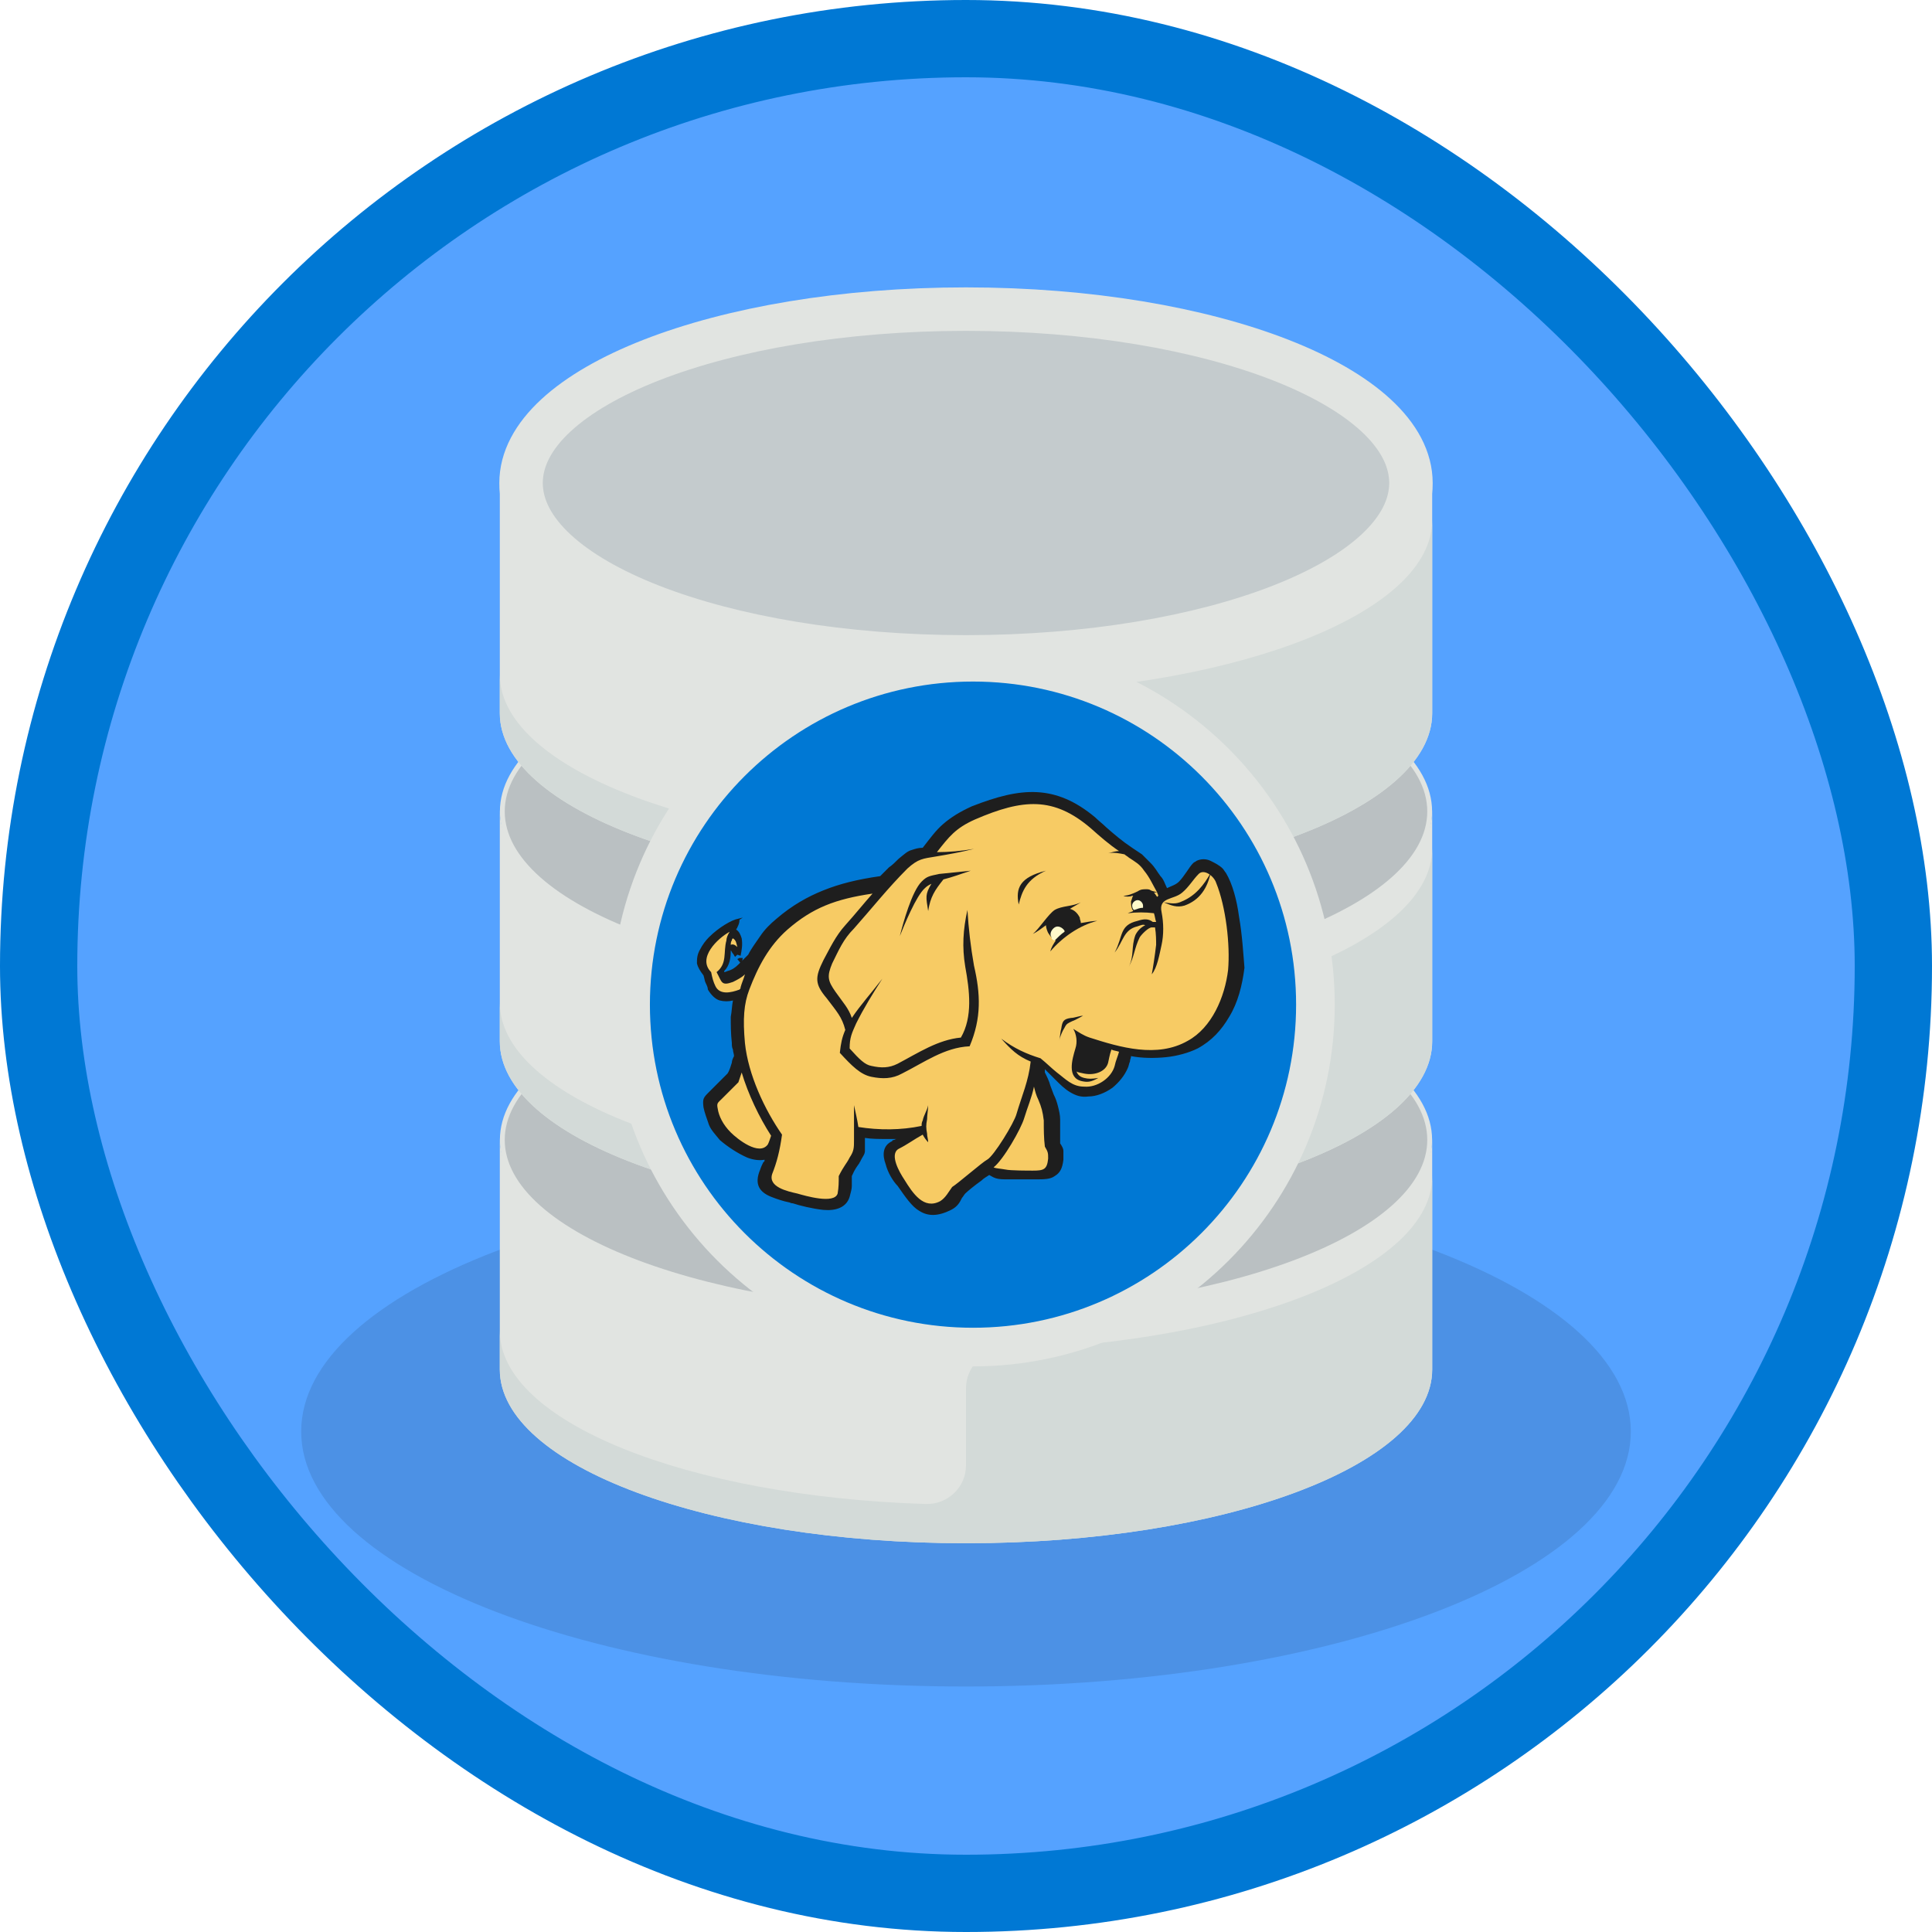 <?xml version="1.0" encoding="UTF-8"?>
<svg width="100px" height="100px" viewBox="0 0 100 100" version="1.1" xmlns="http://www.w3.org/2000/svg" xmlns:xlink="http://www.w3.org/1999/xlink">
    <!-- Generator: Sketch 59 (86127) - https://sketch.com -->
    <title>NA/run-petabyte-level-oss-nosql-databases-with-hdinsight-hbase</title>
    <desc>Created with Sketch.</desc>
    <defs>
        <rect id="path-1" x="0" y="0" width="96" height="96" rx="48"></rect>
        <filter x="-5.7%" y="-8.3%" width="111.4%" height="113.9%" filterUnits="objectBoundingBox" id="filter-3">
            <feOffset dx="0" dy="2" in="SourceAlpha" result="shadowOffsetOuter1"></feOffset>
            <feColorMatrix values="0 0 0 0 0   0 0 0 0 0   0 0 0 0 0  0 0 0 0.099 0" type="matrix" in="shadowOffsetOuter1" result="shadowMatrixOuter1"></feColorMatrix>
            <feMerge>
                <feMergeNode in="shadowMatrixOuter1"></feMergeNode>
                <feMergeNode in="SourceGraphic"></feMergeNode>
            </feMerge>
        </filter>
    </defs>
    <g id="Badges" stroke="none" stroke-width="1" fill="none" fill-rule="evenodd">
        <g id="N/A-52" transform="translate(-50, -860)">
            <g id="NA/run-petabyte-level-oss-nosql-databases-with-hdinsight-hbase" transform="translate(50, 860)">
                <g id="Mask" transform="translate(2, 2)">
                    <mask id="mask-2" fill="white">
                        <use xlink:href="#path-1"></use>
                    </mask>
                    <use id="BG" fill="#55A2FF" xlink:href="#path-1"></use>
                    <g id="Database-Postgress" mask="url(#mask-2)">
                        <g transform="translate(13, 12)">
                            <g id="Database" filter="url(#filter-3)">
                                <path d="M69.411,58.094 C69.411,65.386 54.005,71.294 35,71.294 C15.997,71.294 0.589,65.386 0.589,58.094 C0.589,50.802 15.997,44.895 35,44.895 C54.005,44.895 69.411,50.802 69.411,58.094" id="Shadow" fill-opacity="0.103" fill="#000000"></path>
                                <g id="Lower" transform="translate(10, 34)">
                                    <path d="M25,17.889 C11.674,17.889 0.87,13.864 0.87,8.896 L0.87,20.886 C0.87,25.854 11.674,29.878 25,29.878 C38.327,29.878 49.13,25.854 49.13,20.886 L49.13,8.896 C49.13,13.864 38.327,17.889 25,17.889" id="Fill-101" fill="#E1E4E1"></path>
                                    <path d="M25,21.852 L25,25.846 C25,26.98 24.05,27.883 22.91,27.847 C10.562,27.452 0.87,23.593 0.87,18.888 L0.87,20.886 C0.87,25.854 11.674,29.878 25,29.878 C38.327,29.878 49.13,25.854 49.13,20.886 L49.13,10.895 C49.13,15.62 39.358,19.491 26.936,19.858 C25.857,19.89 25,20.778 25,21.852" id="Fill-106" fill="#D3DAD8"></path>
                                    <path d="M49,9 C49,13.972 38.255,18 25,18 C11.746,18 1,13.972 1,9 C1,4.028 11.746,0 25,0 C38.255,0 49,4.028 49,9" id="Fill-100" stroke="#E1E4E1" stroke-width="0.25" fill="#BAC0C2"></path>
                                </g>
                                <g id="Mid" transform="translate(10, 17)">
                                    <path d="M25,17.903 C11.674,17.903 0.87,13.879 0.87,8.911 L0.87,20.901 C0.87,25.868 11.674,29.893 25,29.893 C38.327,29.893 49.13,25.868 49.13,20.901 L49.13,8.911 C49.13,13.879 38.327,17.903 25,17.903" id="Fill-102" fill="#E1E4E1"></path>
                                    <path d="M25,21.867 L25,25.86 C25,26.994 24.05,27.898 22.91,27.862 C10.562,27.467 0.87,23.607 0.87,18.903 L0.87,20.901 C0.87,25.868 11.674,29.893 25,29.893 C38.327,29.893 49.13,25.868 49.13,20.901 L49.13,10.91 C49.13,15.634 39.358,19.506 26.936,19.873 C25.857,19.905 25,20.793 25,21.867" id="Fill-107" fill="#D3DAD8"></path>
                                    <path d="M49,9 C49,13.972 38.255,18 25,18 C11.746,18 1,13.972 1,9 C1,4.028 11.746,0 25,0 C38.255,0 49,4.028 49,9" id="Fill-103" stroke="#E1E4E1" stroke-width="0.25" fill="#BAC0C2"></path>
                                </g>
                                <g id="Top" transform="translate(10, 0)">
                                    <path d="M25,17.918 C11.674,17.918 0.87,13.894 0.87,8.926 L0.87,20.916 C0.87,25.883 11.674,29.908 25,29.908 C38.327,29.908 49.13,25.883 49.13,20.916 L49.13,8.926 C49.13,13.894 38.327,17.918 25,17.918" id="Fill-104" fill="#E1E4E1"></path>
                                    <path d="M25,21.882 L25,25.875 C25,27.009 24.05,27.913 22.91,27.877 C10.562,27.482 0.87,23.622 0.87,18.917 L0.87,20.916 C0.87,25.883 11.674,29.908 25,29.908 C38.327,29.908 49.13,25.883 49.13,20.916 L49.13,10.924 C49.13,15.649 39.358,19.521 26.936,19.888 C25.857,19.92 25,20.808 25,21.882" id="Fill-108" fill="#D3DAD8"></path>
                                    <path d="M48.03,9 C48.03,13.972 37.719,18 25,18 C12.282,18 1.97,13.972 1.97,9 C1.97,4.028 12.282,0 25,0 C37.719,0 48.03,4.028 48.03,9" id="Fill-105" stroke="#E1E4E1" stroke-width="2.25" fill="#C4CBCD"></path>
                                </g>
                            </g>
                            <g id="Icon" transform="translate(17.5, 20.138)">
                                <path d="M35.586,17.862 C35.586,27.65 27.65,35.586 17.862,35.586 C8.074,35.586 0.139,27.65 0.139,17.862 C0.139,8.075 8.074,0.139 17.862,0.139 C27.65,0.139 35.586,8.075 35.586,17.862" id="Fill-41" stroke="#E1E4E1" stroke-width="2" fill="#0078D4"></path>
                                <g id="HD-Insight" transform="translate(3.574, 6.582)">
                                    <polygon id="Path" fill="#F7CB64" points="9.71 5.081 7.734 5.419 5.984 6.21 4.46 7.169 2.992 8.92 2.202 9.766 1.411 10.049 1.186 9.54 1.581 9.032 1.637 8.299 1.919 8.299 2.145 8.524 2.089 7.79 1.806 7.565 1.806 7.282 1.129 7.678 0.452 8.411 0.339 9.089 0.621 9.653 0.847 10.557 1.355 10.782 1.919 10.782 2.427 10.444 2.089 12.194 2.427 14.113 2.032 15.016 0.847 16.315 1.016 17.162 1.637 18.065 2.71 18.799 3.331 18.912 3.952 18.912 3.557 20.605 5.024 21.226 6.887 21.452 7.508 21 7.565 19.928 8.299 18.742 8.355 17.783 10.049 17.952 11.629 17.783 10.049 18.742 10.331 19.871 11.291 21.452 12.307 21.847 13.041 21.565 13.379 20.887 15.016 19.645 15.355 19.928 17.895 20.041 18.404 19.589 18.46 18.855 18.291 18.573 18.178 16.597 17.331 14.903 17.444 14.113 17.952 14.395 19.42 15.75 20.097 15.807 20.887 15.468 21.678 14.903 22.073 13.605 24.331 13.774 25.742 13.21 26.871 12.194 27.662 10.67 27.888 8.863 27.718 6.831 27.267 4.968 26.815 4.347 26.194 4.177 25.121 5.363 24.162 5.702 23.315 4.29 22.468 3.5 21.96 3.218 20.154 1.637 18.629 0.847 17.162 0.734 15.412 1.016 13.887 1.581 12.871 2.427 12.024 3.444 11.178 3.669"></polygon>
                                    <polygon id="Path" fill="#1E1E1E" points="2.089 8.92 2.315 9.202 2.371 8.863 2.202 8.863"></polygon>
                                    <path d="M28.057,6.718 C27.944,5.871 27.718,5.024 27.379,4.46 C27.323,4.403 27.267,4.29 27.21,4.234 C27.041,4.065 26.815,3.952 26.589,3.839 C26.363,3.726 26.081,3.726 25.855,3.839 C25.799,3.895 25.742,3.895 25.686,3.952 C25.573,4.065 25.46,4.234 25.347,4.403 C25.234,4.573 25.065,4.798 24.952,4.911 C24.783,5.081 24.557,5.137 24.331,5.25 C24.218,5.024 24.162,4.798 23.992,4.629 C23.823,4.403 23.71,4.177 23.484,3.952 C23.315,3.782 23.202,3.669 23.033,3.5 C22.863,3.387 22.694,3.274 22.525,3.161 C22.017,2.823 21.621,2.484 21.17,2.089 C21,1.919 20.775,1.75 20.605,1.581 C19.589,0.734 18.629,0.339 17.613,0.282 C16.597,0.226 15.524,0.508 14.226,1.016 C13.605,1.298 13.153,1.581 12.758,1.919 C12.363,2.258 12.081,2.653 11.686,3.161 C11.46,3.161 11.291,3.218 11.121,3.274 C10.895,3.331 10.726,3.5 10.444,3.726 C10.274,3.895 10.105,4.065 9.936,4.177 L9.936,4.177 C9.766,4.347 9.653,4.46 9.484,4.629 C8.299,4.798 7.395,5.024 6.548,5.363 C5.702,5.702 4.911,6.153 4.121,6.831 C3.782,7.113 3.5,7.395 3.274,7.734 C3.048,8.073 2.823,8.355 2.653,8.694 C2.484,8.863 2.315,9.032 2.145,9.202 C1.976,9.371 1.806,9.484 1.581,9.54 L1.581,9.54 C1.468,9.597 1.411,9.597 1.411,9.597 C1.411,9.597 1.411,9.54 1.411,9.54 C1.694,9.258 1.75,8.863 1.75,8.468 C1.806,8.524 1.806,8.581 1.863,8.637 C1.919,8.694 1.919,8.75 1.976,8.807 L2.089,8.694 L2.258,8.75 C2.315,8.468 2.371,8.186 2.315,7.847 C2.258,7.678 2.202,7.508 2.032,7.395 C2.032,7.339 2.089,7.339 2.089,7.282 C2.145,7.169 2.202,7.057 2.202,6.887 L2.089,6.831 L2.089,6.831 L2.202,6.887 L2.371,6.774 L2.145,6.831 C1.806,6.887 1.129,7.282 0.621,7.79 C0.452,7.96 0.282,8.186 0.169,8.411 C0,8.694 0,8.92 0,9.145 C0.056,9.371 0.169,9.54 0.339,9.766 C0.395,9.936 0.395,10.049 0.452,10.161 C0.508,10.274 0.565,10.387 0.565,10.5 C0.734,10.782 0.96,11.008 1.186,11.065 C1.411,11.121 1.637,11.121 1.863,11.065 C1.806,11.347 1.806,11.629 1.75,11.911 C1.75,12.307 1.75,12.758 1.806,13.266 C1.806,13.379 1.806,13.492 1.863,13.605 C1.863,13.718 1.919,13.831 1.919,13.944 C1.863,14.057 1.806,14.17 1.806,14.282 C1.75,14.452 1.694,14.678 1.581,14.847 C1.411,15.016 1.298,15.129 1.129,15.299 C1.016,15.412 0.847,15.581 0.734,15.694 C0.734,15.694 0.677,15.75 0.621,15.807 C0.339,16.089 0.282,16.145 0.339,16.597 C0.395,16.879 0.508,17.162 0.621,17.5 C0.734,17.783 0.96,18.008 1.186,18.291 C1.581,18.629 2.089,18.968 2.597,19.194 C2.879,19.307 3.218,19.363 3.5,19.307 C3.5,19.363 3.5,19.42 3.444,19.42 C3.387,19.533 3.331,19.645 3.274,19.815 C2.936,20.605 3.274,21 3.839,21.226 C4.121,21.339 4.46,21.452 4.742,21.508 C4.798,21.508 4.855,21.565 4.968,21.565 C5.307,21.678 5.984,21.847 6.548,21.904 C7.169,21.96 7.734,21.791 7.903,21.226 C7.96,21 8.016,20.831 8.016,20.662 C8.016,20.492 8.016,20.323 8.016,20.154 C8.186,19.758 8.299,19.645 8.411,19.476 C8.411,19.42 8.468,19.42 8.468,19.363 C8.581,19.137 8.694,19.025 8.694,18.855 C8.694,18.686 8.694,18.516 8.694,18.291 C8.694,18.291 8.694,18.234 8.694,18.178 C9.032,18.234 9.428,18.234 9.766,18.234 C9.936,18.234 10.105,18.234 10.331,18.234 C10.274,18.234 10.218,18.291 10.161,18.291 C10.161,18.291 10.105,18.291 10.105,18.347 C9.597,18.573 9.597,19.081 9.766,19.533 C9.879,19.984 10.161,20.436 10.387,20.662 C10.782,21.226 11.121,21.734 11.516,21.96 C11.968,22.242 12.476,22.242 13.153,21.904 C13.492,21.734 13.605,21.508 13.718,21.283 C13.774,21.226 13.831,21.113 13.887,21.057 C14,20.944 14.339,20.662 14.734,20.379 C14.847,20.266 14.96,20.21 15.129,20.097 C15.242,20.154 15.299,20.21 15.468,20.266 C15.637,20.323 15.863,20.323 16.089,20.323 C16.258,20.323 16.879,20.323 17.274,20.323 C17.387,20.323 17.5,20.323 17.557,20.323 C17.952,20.323 18.291,20.323 18.516,20.154 C18.799,19.984 18.912,19.758 18.968,19.307 C18.968,19.081 18.968,18.968 18.968,18.855 C18.968,18.742 18.912,18.629 18.799,18.46 C18.799,18.234 18.799,18.065 18.799,17.839 C18.799,17.613 18.799,17.387 18.799,17.218 C18.799,16.992 18.742,16.766 18.686,16.541 C18.629,16.315 18.573,16.145 18.46,15.92 C18.404,15.75 18.347,15.637 18.291,15.468 L18.178,15.524 L18.178,15.524 L18.291,15.468 L18.291,15.468 C18.234,15.242 18.121,15.016 18.008,14.791 C18.008,14.734 18.008,14.678 18.008,14.621 C18.065,14.678 18.178,14.791 18.234,14.847 L18.573,15.186 C18.799,15.412 19.025,15.637 19.307,15.807 C19.589,15.976 19.871,16.089 20.266,16.033 C20.662,16.033 21.113,15.863 21.508,15.581 C21.847,15.299 22.129,14.96 22.299,14.565 C22.355,14.452 22.355,14.339 22.412,14.226 C22.412,14.113 22.468,14.057 22.468,13.944 C23.033,14.057 23.71,14.057 24.275,14 C24.839,13.944 25.46,13.774 25.912,13.549 C26.646,13.153 27.154,12.589 27.549,11.911 L27.549,11.911 C28,11.178 28.226,10.274 28.339,9.371 C28.283,8.694 28.226,7.678 28.057,6.718 Z M19.589,13.549 C19.42,14.113 19.137,15.073 19.928,15.242 C20.21,15.299 20.379,15.299 20.775,15.073 C20.436,15.129 20.266,15.129 20.041,15.073 C19.815,15.016 19.702,14.903 19.645,14.734 C19.702,14.791 19.815,14.791 20.041,14.847 C20.605,14.96 21.17,14.734 21.283,14.282 C21.339,14.057 21.339,13.944 21.452,13.605 C21.565,13.662 21.678,13.662 21.847,13.718 C21.791,13.944 21.678,14.17 21.621,14.452 C21.452,15.073 20.718,15.581 20.041,15.524 C19.42,15.524 19.081,15.129 18.629,14.791 C18.347,14.565 18.065,14.282 17.783,14.057 C17.049,13.831 16.428,13.549 15.75,13.041 C16.258,13.605 16.597,13.944 17.274,14.226 C17.162,15.242 16.823,15.976 16.541,16.936 C16.428,17.387 15.355,19.137 15.016,19.307 C14.791,19.42 13.492,20.549 13.21,20.718 C13.041,20.944 12.871,21.283 12.589,21.452 C11.742,21.904 11.178,21.057 10.726,20.323 C10.5,19.984 9.936,19.025 10.444,18.742 C10.895,18.516 11.178,18.291 11.686,18.008 C11.742,18.121 11.855,18.291 11.968,18.404 C11.968,18.234 11.911,18.121 11.911,17.952 C11.855,17.67 11.855,17.5 11.911,17.218 C11.911,16.992 11.968,16.71 11.968,16.484 C11.911,16.766 11.742,16.992 11.686,17.274 C11.629,17.387 11.629,17.444 11.629,17.557 C10.557,17.783 9.428,17.783 8.355,17.613 C8.299,17.218 8.186,16.766 8.129,16.484 C8.129,16.823 8.129,17.783 8.129,18.291 C8.129,18.686 8.129,18.855 7.903,19.194 C7.734,19.533 7.621,19.589 7.339,20.154 C7.339,20.492 7.339,20.718 7.282,21.057 C7.113,21.621 5.589,21.17 5.194,21.057 C4.686,20.944 3.669,20.718 3.895,20.041 C4.121,19.476 4.29,18.855 4.403,18.008 C3.5,16.71 2.653,14.903 2.484,13.266 C2.371,12.024 2.427,11.234 2.71,10.5 C3.161,9.315 3.726,8.242 4.686,7.395 C5.984,6.266 7.169,5.815 9.089,5.532 C8.637,6.04 8.186,6.605 7.678,7.169 C7.169,7.734 6.887,8.355 6.548,8.976 C6.097,9.879 6.097,10.218 6.718,10.952 C7.226,11.629 7.508,11.911 7.678,12.589 C7.508,12.984 7.452,13.266 7.395,13.774 C8.016,14.452 8.468,14.903 9.032,15.016 C9.597,15.129 10.105,15.129 10.613,14.847 C11.742,14.282 12.815,13.492 14.113,13.436 C14.734,11.968 14.678,10.726 14.339,9.258 C14.17,8.299 14.057,7.339 14,6.379 C13.774,7.395 13.718,8.299 13.887,9.315 C14.113,10.557 14.282,11.911 13.662,12.984 C12.476,13.097 11.46,13.774 10.387,14.339 C9.936,14.565 9.54,14.565 9.032,14.452 C8.694,14.395 8.411,14.113 7.903,13.549 C7.903,12.984 8.016,12.758 8.242,12.25 C8.637,11.46 9.089,10.726 9.597,9.936 C9.032,10.67 8.468,11.291 8.016,11.968 C7.847,11.46 7.565,11.178 7.169,10.613 C6.774,10.049 6.718,9.823 7,9.145 C7.339,8.468 7.565,7.903 8.129,7.339 C9.032,6.323 9.879,5.25 10.895,4.234 C11.46,3.726 11.686,3.726 12.363,3.613 C13.041,3.5 13.662,3.387 14.339,3.218 C13.662,3.331 13.041,3.387 12.42,3.387 C12.42,3.387 12.42,3.387 12.42,3.387 C13.041,2.597 13.379,2.145 14.395,1.694 C16.879,0.621 18.46,0.508 20.379,2.145 C20.887,2.597 21.339,2.992 21.847,3.331 C21.678,3.331 21.508,3.387 21.283,3.444 C21.565,3.387 21.847,3.444 22.129,3.5 C22.186,3.557 22.299,3.613 22.355,3.669 C22.694,3.895 22.92,4.008 23.146,4.347 C23.428,4.686 23.597,5.081 23.823,5.476 C23.71,5.419 23.597,5.419 23.484,5.363 C23.428,5.307 23.315,5.307 23.258,5.307 C23.089,5.307 22.976,5.307 22.807,5.419 C22.807,5.419 22.807,5.419 22.807,5.419 C22.581,5.532 22.299,5.645 22.073,5.645 C22.186,5.702 22.412,5.702 22.525,5.645 C22.525,5.645 22.581,5.645 22.581,5.645 C22.525,5.702 22.525,5.815 22.468,5.928 C22.468,6.04 22.468,6.21 22.525,6.323 C22.525,6.323 22.525,6.323 22.525,6.323 C22.525,6.379 22.581,6.379 22.581,6.436 C22.468,6.492 22.412,6.492 22.299,6.548 C22.75,6.492 23.202,6.492 23.654,6.548 C23.71,6.718 23.71,6.831 23.767,7 C23.71,7 23.654,7 23.597,7 C23.597,7 23.597,7 23.597,7 C23.371,6.831 23.146,6.831 22.807,6.944 C21.847,7.169 22.073,7.734 21.621,8.581 C22.073,8.016 22.073,7.395 22.807,7.226 C22.976,7.169 23.089,7.113 23.202,7.169 C22.976,7.282 22.807,7.452 22.694,7.678 C22.468,8.299 22.637,8.75 22.355,9.315 C22.637,8.807 22.637,8.355 22.92,7.79 C23.033,7.621 23.371,7.282 23.541,7.282 C23.597,7.282 23.654,7.282 23.71,7.282 C23.767,7.621 23.767,7.96 23.767,8.186 C23.71,8.694 23.597,9.428 23.541,9.71 C23.823,9.371 23.936,8.694 24.049,8.186 C24.162,7.678 24.162,7.057 24.049,6.492 C23.879,5.702 24.67,5.871 25.121,5.476 C25.46,5.194 25.686,4.798 25.968,4.516 C26.25,4.234 26.759,4.629 26.871,4.968 C27.379,6.21 27.605,8.186 27.492,9.484 C27.323,10.895 26.646,12.476 25.404,13.153 C23.823,14.057 21.904,13.492 20.323,12.984 C19.984,12.871 19.758,12.702 19.476,12.532 C19.645,12.815 19.702,13.21 19.589,13.549 Z M18.178,19.25 C18.121,19.815 17.952,19.871 17.387,19.871 C17.162,19.871 16.202,19.871 15.976,19.815 C15.637,19.758 15.468,19.758 15.355,19.702 C15.863,19.307 16.766,17.726 16.936,17.162 C17.105,16.597 17.331,16.089 17.444,15.524 C17.5,15.75 17.557,15.976 17.67,16.202 C17.839,16.597 17.895,16.823 17.952,17.274 C17.952,17.726 17.952,18.178 18.008,18.629 C18.178,18.912 18.178,18.968 18.178,19.25 Z M1.694,7.508 C1.581,7.678 1.524,7.847 1.524,7.96 C1.355,8.581 1.581,9.145 1.016,9.597 C1.298,10.105 1.242,10.331 1.863,10.105 C2.089,9.992 2.315,9.879 2.484,9.71 C2.427,9.936 2.315,10.161 2.258,10.387 C2.258,10.444 2.258,10.444 2.202,10.5 C1.75,10.67 1.186,10.782 0.96,10.331 C0.847,10.105 0.79,9.879 0.734,9.597 C8.8817842e-16,8.863 1.073,7.847 1.694,7.508 Z M1.75,8.186 C1.75,8.129 1.75,8.016 1.806,7.96 C1.806,7.903 1.806,7.903 1.863,7.847 C2.032,7.96 2.032,8.073 2.089,8.299 C1.976,8.186 1.863,8.129 1.75,8.186 Z M2.315,14.791 C2.653,15.92 3.218,17.105 3.839,18.065 C3.839,18.065 3.839,18.065 3.839,18.065 C3.782,18.234 3.726,18.404 3.669,18.516 C3.218,19.137 2.089,18.234 1.75,17.895 C1.355,17.5 1.129,17.049 1.073,16.654 C1.016,16.371 1.073,16.371 1.298,16.145 C1.581,15.863 1.863,15.581 2.145,15.299 C2.202,15.129 2.258,14.96 2.315,14.791 Z M23.823,5.476 C23.823,5.532 23.879,5.589 23.879,5.645 C23.879,5.645 23.823,5.702 23.823,5.702 C23.767,5.645 23.71,5.532 23.654,5.476 C23.71,5.476 23.767,5.476 23.823,5.476 Z" id="Shape" fill="#1E1E1E" fill-rule="nonzero"></path>
                                    <path d="M25.234,6.153 C26.025,5.871 26.42,5.25 26.589,4.46 C26.25,5.081 25.799,5.645 25.121,5.928 C24.783,6.097 24.557,6.04 24.162,5.984 C24.557,6.153 24.839,6.266 25.234,6.153 Z" id="Path" fill="#1E1E1E"></path>
                                    <path d="M20.718,6.944 C20.492,6.944 20.21,7 19.871,7.057 C19.871,6.944 19.815,6.887 19.815,6.774 C19.702,6.548 19.533,6.379 19.307,6.323 C19.476,6.21 19.702,6.097 19.871,5.984 C19.42,6.21 18.912,6.153 18.516,6.379 C18.178,6.605 17.726,7.339 17.387,7.621 C17.613,7.508 17.839,7.339 18.065,7.169 C18.065,7.282 18.121,7.452 18.178,7.565 C18.291,7.734 18.404,7.903 18.573,7.96 C18.46,8.129 18.347,8.299 18.291,8.524 C18.912,7.79 19.815,7.169 20.718,6.944 Z" id="Path" fill="#1E1E1E"></path>
                                    <path d="M16.654,6.097 C16.823,5.419 17.049,4.798 18.065,4.347 C16.71,4.686 16.484,5.25 16.654,6.097 Z" id="Path" fill="#1E1E1E"></path>
                                    <path d="M18.855,12.532 C18.799,12.702 18.799,12.984 18.742,13.153 C18.799,12.928 18.912,12.645 19.025,12.476 C19.137,12.25 19.194,12.25 19.42,12.137 C19.589,12.081 19.871,11.911 19.984,11.855 C19.815,11.855 19.533,11.968 19.363,11.968 C18.968,12.024 18.912,12.137 18.855,12.532 Z" id="Path" fill="#1E1E1E"></path>
                                    <path d="M11.629,4.911 C11.121,5.419 10.67,7.057 10.5,7.734 C10.726,7.169 11.347,5.645 11.799,5.25 C11.911,5.137 12.024,5.081 12.137,5.024 C11.799,5.589 11.855,5.702 11.968,6.436 C12.081,5.702 12.307,5.363 12.758,4.798 C13.21,4.686 13.662,4.516 14.17,4.347 C13.605,4.403 13.097,4.46 12.532,4.516 C12.024,4.629 11.911,4.629 11.629,4.911 Z" id="Path" fill="#1E1E1E"></path>
                                    <path d="M18.347,7.79 C18.234,7.621 18.347,7.395 18.516,7.282 C18.686,7.169 18.912,7.282 19.025,7.452 C19.025,7.452 19.025,7.508 19.025,7.508 C18.855,7.621 18.686,7.79 18.516,7.96 C18.46,7.96 18.347,7.903 18.347,7.79" id="Path" fill="#FFFACB"></path>
                                    <path d="M22.525,6.153 C22.525,5.984 22.694,5.871 22.807,5.871 C22.976,5.871 23.089,6.04 23.089,6.153 C23.089,6.21 23.089,6.21 23.089,6.266 C22.92,6.266 22.807,6.323 22.637,6.379 C22.581,6.379 22.525,6.266 22.525,6.153" id="Path" fill="#FFFACB"></path>
                                </g>
                            </g>
                        </g>
                    </g>
                </g>
                <g id="Azure-Border" stroke="#0078D4" stroke-width="4">
                    <rect x="2" y="2" width="96" height="96" rx="48"></rect>
                </g>
            </g>
        </g>
    </g>
</svg>